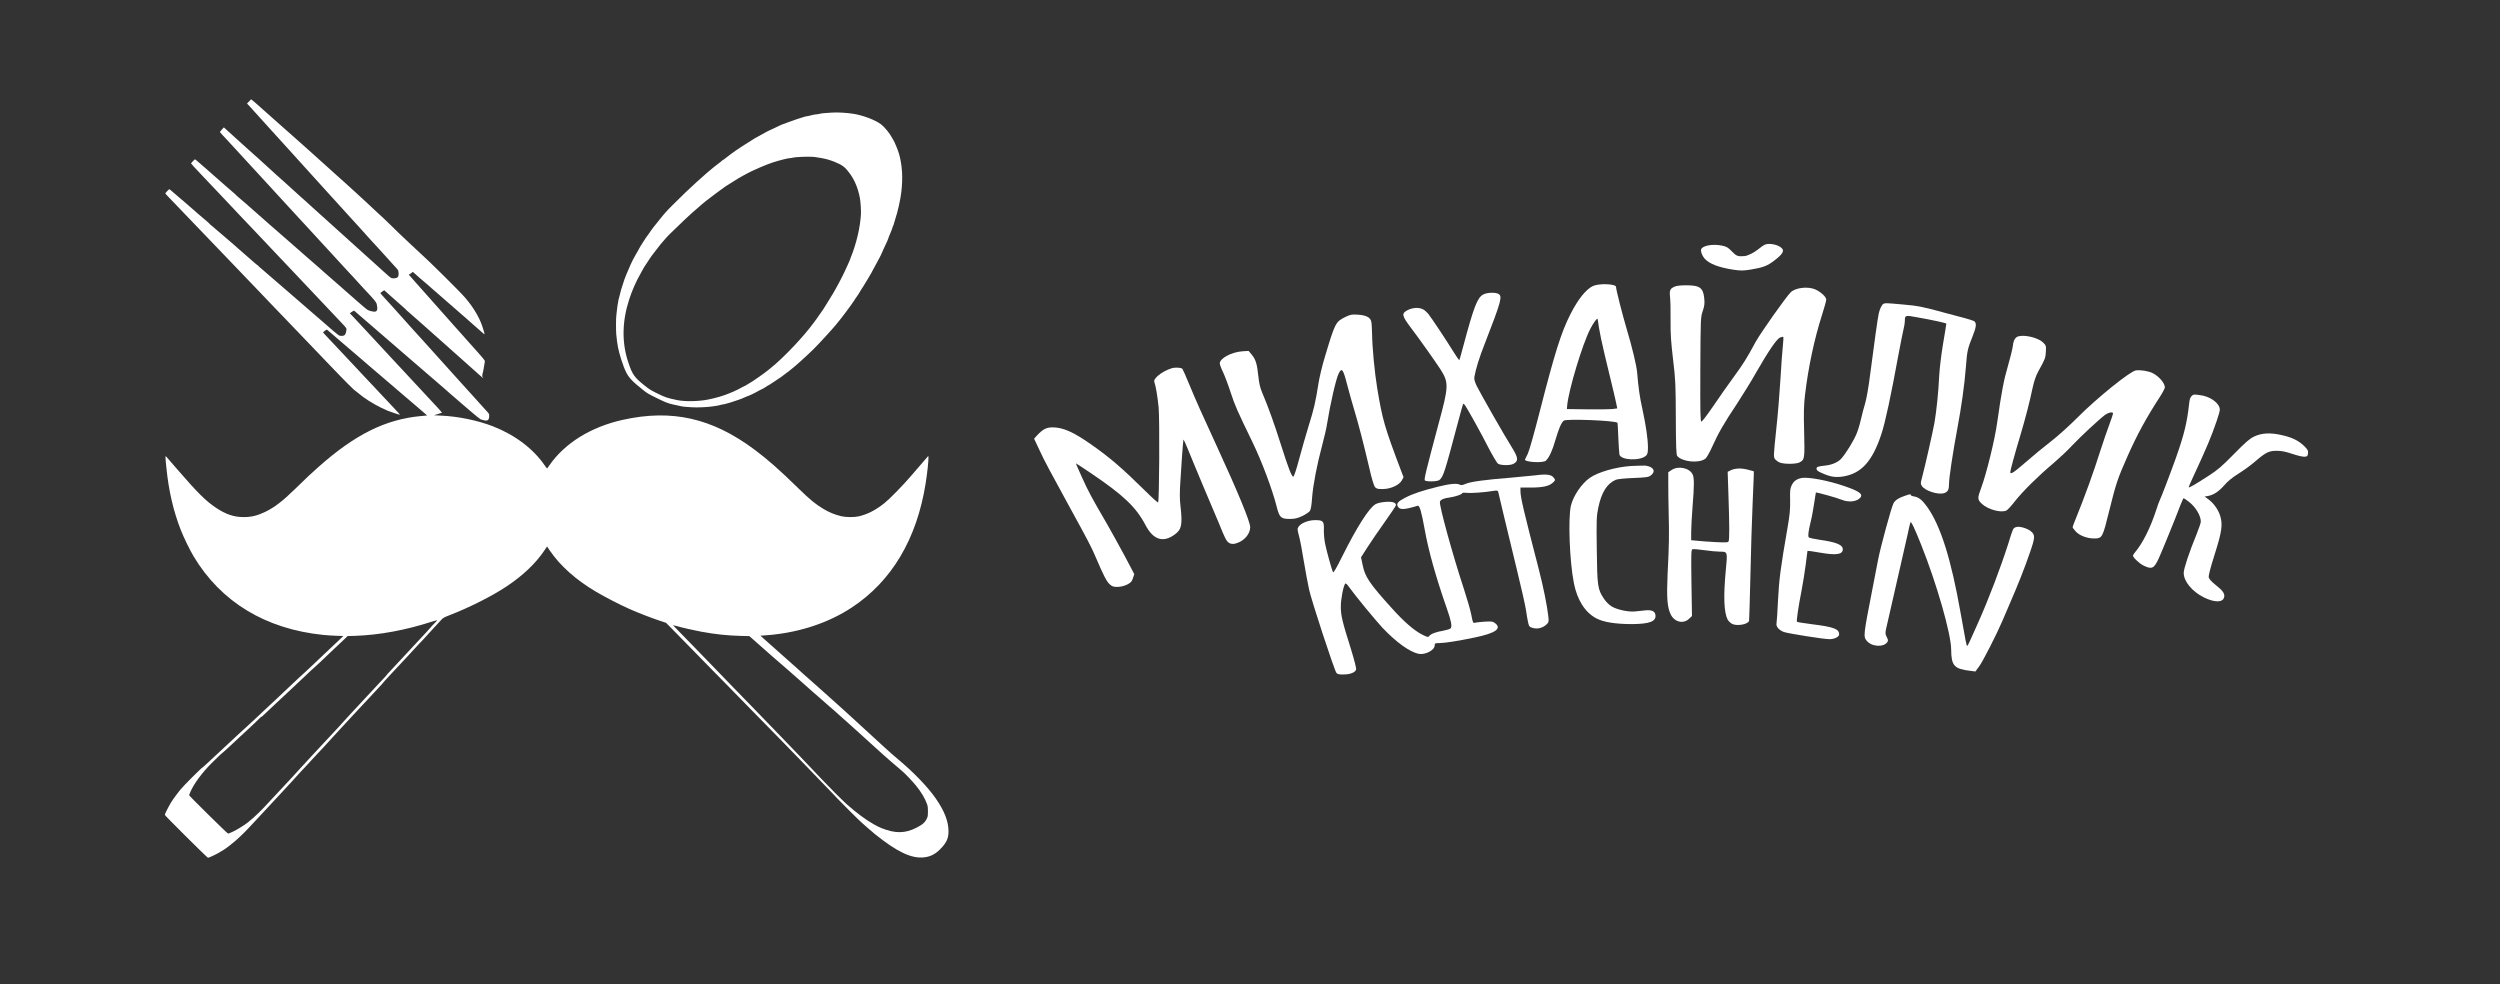 <?xml version="1.0" encoding="utf-8"?>
<!-- Generator: Adobe Illustrator 25.4.1, SVG Export Plug-In . SVG Version: 6.00 Build 0)  -->
<svg version="1.1"
	 id="svg2" sodipodi:docname="Logo.eps" xmlns:inkscape="http://www.inkscape.org/namespaces/inkscape" xmlns:sodipodi="http://sodipodi.sourceforge.net/DTD/sodipodi-0.dtd" xmlns:svg="http://www.w3.org/2000/svg"
	 xmlns="http://www.w3.org/2000/svg" xmlns:xlink="http://www.w3.org/1999/xlink" x="0px" y="0px" viewBox="0 0 1856.7 731"
	 style="enable-background:new 0 0 1856.7 731;" xml:space="preserve">
<rect x="0" y="0" width="1856.7" height="731" fill="#333333" stroke="none"/>
<style type="text/css">
	.st0{fill:#FFFFFF;}
</style>
<sodipodi:namedview  bordercolor="#000000" borderopacity="0.25" id="namedview4" inkscape:deskcolor="#d1d1d1" inkscape:pagecheckerboard="0" inkscape:pageopacity="0.0" inkscape:showpageshadow="2" pagecolor="#ffffff">
	</sodipodi:namedview>
<g id="g8" transform="matrix(1.333,0,0,-1.333,0,845.333)" inkscape:groupmode="layer" inkscape:label="ink_ext_XXXXXX">
	<g id="g10" transform="scale(0.1)">
		<path id="path14" class="st0" d="M3770.7,2853.3c30-8.8,95.5-23.6,136.8-31.3c79.6-14.6,144.7-21.4,218.9-23.3l48.6-1.2l17.1-15
			c9.2-8.3,34.8-30.9,56.5-50c21.9-19.2,46.1-40.6,54-47.7c7.9-6.9,21.3-18.4,29.4-25.3c8.2-6.9,36.9-31.9,63.8-55.4
			c26.9-23.8,61.9-54.6,78-68.8c16-14.2,41.5-36.5,56.3-49.9c15-13.1,36.5-32.1,47.9-41.7c11.5-9.8,22.3-19.2,24-21.1
			c1.6-2.1,9.8-9,17.7-15.7c16-13.1,29.4-25.2,78-68.8c17.5-16.1,35-31.2,38.5-34.2c3.6-2.7,24.8-22.1,47.3-42.7
			c22.3-20.6,58-53,79.2-71.9c21.1-19,44.9-40.4,53-48c13.6-12.5,77.8-68.2,111.1-96.1c15.9-13.4,53.4-52.5,75.3-79
			c28.8-34.4,52.1-73.4,63-105.3c4.2-12.3,5-18.6,5-40.7c-0.2-23.8-0.6-27.1-5.8-38.1c-10.4-22.7-23-34-58.4-52.2
			c-63-32.3-118.6-32.9-195.4-1.9c-13.3,5.4-18.3,7.9-41.7,20.7c-42.7,23.6-98,64.6-152,112.8c-24.8,22.3-98.6,96.1-142,142.2
			c-20,21.2-46.7,49.4-59.4,62.5c-12.7,13.1-39.4,41.3-59.4,62.5c-36.9,38.8-73,76.3-107.4,111.5c-10.2,10.6-39.8,41.3-65.7,68
			c-25.9,26.9-63.8,66.1-84.4,87.3c-41.9,43-91.5,94-104.3,107.1c-4.6,4.8-34.2,35.3-65.7,68c-85.3,88.4-109.6,113.4-129.2,133.4
			c-9.8,10-28.6,29.4-41.7,43c-13.1,13.5-43,44.2-66.5,68.2c-23.3,23.8-41.7,43.1-40.6,43.1
			C3751.8,2858.5,3760.7,2856.3,3770.7,2853.3 M2427.3,2875.8c-5-5.6-11.9-12.5-15-15.6c-3.4-2.9-7.7-7.7-9.6-10.6
			c-1.9-2.9-15.2-17.7-29.6-32.9c-14.4-15.4-31.2-33.6-37.5-40.2c-6.2-6.9-15-16.3-19.6-21.1c-4.6-4.6-17.3-18.3-28.1-30.2
			c-10.9-12.1-23.6-25.7-28.2-30.4c-4.6-4.6-16.7-17.7-27.1-29c-10.2-11.5-32.1-34.8-48.4-52.1c-16.4-17.1-29.8-31.9-29.8-32.7
			c0-0.8-3.6-5-7.7-9.4c-4.4-4.4-17.3-18.1-28.8-30.6c-11.4-12.5-23.8-25.6-27.3-29.2c-3.6-3.6-16.7-17.7-29.2-31.5
			s-26.5-28.8-31.1-33.4c-4.6-4.6-17.7-18.8-29.2-31.3c-11.2-12.7-23.1-25.2-26.1-28.1c-2.9-2.9-16.1-16.9-29-31.3
			c-13.1-14.4-26.9-29.4-30.6-33.4c-3.8-3.9-12.1-13.3-18.6-20.8c-6.7-7.5-19.2-21.1-27.9-30.2c-8.8-9.2-26.3-27.9-38.8-41.7
			c-12.7-13.5-25.4-27.3-28.4-30.2c-2.9-3.2-15.6-16.7-28.1-30.4c-12.3-13.6-30.2-32.8-39.6-42.5c-9.2-9.8-34-36.5-54.8-59.4
			c-41.5-45.9-76.1-83.4-99-107.4c-8.1-8.6-24.8-26.5-36.7-39.4c-12.1-13.2-24.8-26.9-28.4-30.3c-3.6-3.5-11.9-12.5-18.6-20
			c-35.2-39.2-77.6-80.5-106.3-103.2c-5.6-4.6-10.9-8.8-11.4-9.4c-2.9-3.1-25-17.9-44.2-29.6c-22.7-14.2-57.7-30.9-64-30.9
			c-4,0-217,210.2-217,213.9c0,1.1,2.5,8.2,5.8,15.4c20,47.1,65.5,109,120.3,163.7c28.9,29,62.7,60.7,66.1,61.9
			c0.6,0.4,12.3,11.1,26.1,23.8c13.6,12.5,31.2,29,39.2,36.3c8.1,7.5,16.9,15.9,19.8,18.8c2.9,2.9,15.2,14.2,27.1,25
			c11.9,10.8,24.2,22.1,27.1,25c2.9,2.9,17.1,16.1,31.2,29.2c14.2,13.1,28.6,27.1,31.9,30.9c3.3,3.6,7.1,6.7,8.6,6.7
			c1.2,0,7.9,5.6,14.8,12.5c6.9,6.9,21.9,21.1,33.4,31.5c11.5,10.6,28.8,26.7,38.6,36.3c9.8,9.4,24.4,22.9,32.3,30.2
			c8.1,7.3,23.6,21.7,34.4,32.1c21.6,20.7,74.6,70.5,101.1,95.1c9.2,8.6,19,17.9,21.9,20.9c2.9,2.9,8.2,7.3,11.5,10
			c3.6,2.7,21.2,19.2,39.6,36.5c18.4,17.5,40.9,38.8,49.8,47.3c9.2,8.6,19,17.9,21.9,20.9c2.9,2.9,18.8,17.7,35,32.9
			c16.3,15,33.2,31.1,37.5,35.5l7.9,8.1l40.7,1.2c135.7,4.4,282.1,31.5,429.5,79.2c15.4,5,28.6,8.8,29,8.5
			C2436.1,2886.1,2432.3,2881.3,2427.3,2875.8 M1387.3,5776.1l-11.1-11.2l18.6-20c10.2-11.2,22.3-24.6,26.9-29.8
			c8.8-10.4,61.5-68.6,94.6-104.6c11.3-12.1,28.6-31.2,38.8-42.7c10.2-11.5,42.5-47.1,71.9-79.2c29.2-32.1,57-62.5,61.3-67.8
			c4.6-5.2,16.9-18.8,27.3-30.2c37.3-40.9,65-71.1,83.2-91.8c10.2-11.4,27.7-30.6,38.8-42.7c25-27.1,83.2-91.3,104.2-114.9
			c8.6-9.6,21.7-24,29.2-31.9c7.5-8.1,17.3-19,21.9-24c4.6-5.2,18.1-20.2,30.2-33.4c12.1-13.3,25.2-27.9,29-32.5
			c4-4.6,14.2-15.9,23-25.2c8.8-9.2,22.9-24.6,31.7-34.4c8.8-9.6,26.5-29.2,39.6-43.6c13.1-14.4,30.9-34,39.4-43.5
			c8.6-9.4,19.6-21.5,24.4-26.9c7.1-7.9,8.9-11.7,10-20.2c1.7-14.4,0-24-5-29c-5.4-5.2-24.6-7.7-34.4-4.4
			c-4.1,1.5-22.3,16.7-44.4,37.1c-20.4,19-40,36.7-43.4,39.4c-3.5,2.5-23.5,20.7-44.8,40.2c-21.2,19.6-41.9,38.2-45.9,41.5
			c-3.9,3.1-22.7,20.2-41.7,37.5c-19,17.5-42.3,38.6-52.1,47.1c-9.8,8.3-24.4,21.5-32.3,29c-17.7,16.7-45,41.3-64,58
			c-7.5,6.6-23.6,20.8-35.5,31.7c-11.7,10.6-29.4,26.7-39.2,35.4c-9.6,8.8-24.8,22.5-33.6,30.7c-8.8,8.1-22.9,20.8-31.5,27.9
			c-8.4,7.3-30.7,27.5-49.6,45c-19,17.5-38.8,35.2-44,39.8c-9.4,7.7-50.9,45.2-129.7,117.4c-20.6,19-41.3,37.5-46.1,41.2
			c-4.6,4-19,16.5-31.5,28.2c-33.8,31-58.6,53.5-74.4,67.3c-7.5,6.9-21.9,19.8-31.9,29l-18.1,16.4l-11.2-12.3
			c-6.1-6.9-11.1-12.9-11.1-13.6c0-0.6,7.1-8.5,15.6-17.7c8.8-9.2,23.1-24.6,32.1-34.4c61.3-66.7,221.4-240.8,239.7-260.6
			c12.3-13.1,26.7-29.2,32.3-35.4c5.4-6.2,16.7-18.6,25-27.1c8.1-8.6,22.9-24.6,32.5-35.4c9.6-10.9,26.9-29.6,38.3-41.7
			c11.5-12.3,30.2-32.3,41.5-45c11.5-12.5,30.2-32.9,42.1-45.6c17.5-19,71.1-77.1,209.8-228.3c6.9-7.5,22.5-24.4,35-37.5
			c12.3-13.1,26.3-28.5,31.3-34.4c4.8-5.6,16.9-18.8,26.7-29.2c62.1-65.7,69.2-74.2,72.5-88.2c6.4-27.1,2.3-40.5-12.3-40.5
			c-10.4,0-27.9,4.2-37.7,9.4c-4.6,2.1-28.6,21.9-53.4,44c-24.6,21.9-50.5,44.6-57.3,50.2c-6.9,5.8-33.8,29.4-60,52.7
			c-26.2,23.1-54.8,48.4-63.6,55.7c-8.8,7.5-17.1,14.6-18.3,16c-1.2,1.5-7.3,6.9-13.4,12.1c-6.2,5.2-24,20.7-39.4,34.4
			c-15.7,14-34.8,30.7-43,37.3c-7.9,6.9-18.3,15.9-22.9,20.2c-4.6,4.2-15.9,14.2-25,21.9c-9.2,7.9-28.8,25-43.8,38.4
			c-14.8,13.4-33.8,29.6-41.9,36.5c-8.1,6.9-35.4,30.7-60.5,52.8c-25,22.3-58.8,51.7-74.6,65.7c-16.1,14-43,37.9-60.3,53.2
			c-17.1,15-36.5,31.9-43.4,37.3c-6.7,5.2-12.3,10.2-12.3,11.1s-7.3,7.5-16.1,14.8c-9,7.3-29,24.6-44.4,38.4s-34.8,30.6-42.7,37.5
			c-8.2,6.7-18.4,15.9-22.9,20c-4.6,4.1-18.2,16.2-30.2,26.7c-12.1,10.4-33.2,28.8-46.9,40.9c-13.6,12.1-25.7,21.9-26.5,21.9
			c-1.7,0-21.1-20-22.1-22.9c-0.4-1.2,25.7-29.8,51.5-56.3c3.9-3.9,12.3-12.9,18.6-19.8c6.2-6.9,21.9-23.4,34.6-36.5
			c12.7-13.3,29.8-31.2,37.8-39.8c20.4-21.9,75.5-80.3,85.3-90.3c4.6-4.8,23.1-24.4,41.4-44c18.4-19.4,43.8-46.3,56.5-59.4
			c12.7-13.4,30.6-32.1,39.6-41.7c20.8-22.3,72.1-76.7,103.4-109.4c13.1-13.8,31.5-33.2,40.4-42.7c9.2-9.8,26.9-28.5,39.6-41.7
			c12.7-13.3,29.2-30.6,36.7-38.8c20-21.5,80.7-85.9,107.2-113.4c24.4-25.2,28.8-30,86.7-91.7c19.8-21.2,43.8-46.5,53.2-56.3
			c22.5-23.1,31.2-33.6,33.2-38.4c0.6-2.1,0.2-9.6-1.2-16.7c-3.4-17.7-10-24.2-24.6-24.2c-16.2,0-12.1-3.1-98,71.9
			c-31.5,27.5-66.3,57.5-77.1,66.7c-10.9,9.2-42.3,36.3-69.8,60.5c-27.5,24-55.3,47.9-61.5,53.2c-6.2,5-37.3,31.9-68.8,59.4
			c-31.5,27.5-65,56.5-74.4,64.4c-9.6,7.7-17.3,15-17.3,16.1c0,1-1.1,1.9-2.3,1.9s-8.9,6.1-17.1,13.3
			c-27.5,24.6-71.1,62.5-91.1,79.5c-10.8,9.2-23.6,20.4-28.1,24.8c-4.6,4.4-14.6,13.1-22.5,19.4c-7.7,6.2-29.8,25-49,41.9
			c-19.2,16.9-40.6,35.2-47.7,40.9c-7.3,5.6-13.1,10.8-13.1,11.7c0,0.8-7.3,7.5-16.1,14.8c-15.2,12.3-68,57.9-111.9,96.7
			c-10.4,9.2-27.3,23.8-37.7,32.1c-10.2,8.6-26.9,22.9-37.1,31.9c-10,8.9-19.2,16.2-20.2,16.2c-1.9,0-21.2-19.6-22.5-22.7
			c-0.2-0.6,5.4-7.5,12.5-15c7.3-7.3,24.4-25.2,37.9-39.4c13.8-14.4,44.2-46.1,67.8-70.7c23.6-24.6,55.2-57.5,70-73
			c15-15.6,39.8-41.5,55.2-57.5c15.4-16.1,48.8-50.9,74-77.1c25.2-26.5,58.4-61.1,74-77.1c15.4-16.1,47.9-49.9,71.9-75.1
			c47.1-49.4,83-86.5,96.1-100.3c4.4-4.6,15.6-16.3,24.8-26.1c9.2-9.6,29.8-31,45.9-47.7c16.1-16.7,49.4-51.3,74-77.1
			s57.5-60,73-76.1c15.4-16,45-46.9,65.7-68.6c20.6-21.4,53-55.2,71.9-75c19-19.6,44.8-46.5,57.3-59.6c21.9-23.1,71.7-73,78.2-78.2
			c25-20.4,41.1-33.1,53.1-41.9c38.4-27.9,89.9-56.7,134.7-75.5c20.2-8.4,68.4-24.2,69.6-22.9c0.4,0.4-5,6.9-12.1,14.4
			c-7.1,7.5-24.6,26.2-39,41.7c-14.4,15.2-34.2,36.3-44,46.7c-9.8,10.2-23.8,25.2-31.3,33.4c-7.3,7.9-21.4,22.9-31.2,33.3
			c-9.8,10.2-25.2,26.7-34.4,36.5c-8.9,9.6-18.3,19.6-20.6,21.9c-2.3,2.5-15.9,17.1-30.2,32.5c-14.4,15.4-35,37.3-45.9,48.8
			c-10.8,11.4-32.9,35-49,52.1c-16.3,17.3-35.9,38.4-44,46.9c-8.1,8.6-17.5,18.6-20.9,22.1c-17.7,18.4-25.9,27.7-25.6,29.2
			c0,1.1,4.6,4.8,10.4,8.6l10.2,6.7l22.5-19c12.3-10.4,31.3-26.7,42.1-36.2c25.2-22.1,85.7-73.6,124.9-106.9
			c16.7-14.2,37.1-31.5,45-38.8c8.1-7.1,27.7-24.2,44-37.7c16.1-13.8,46.1-39.2,66.7-56.9c20.4-17.7,49-42.1,63.2-54.2
			c14.2-12.1,30.6-26.2,36.7-31.4c5.9-5.2,27.9-24,49-41.7c21.1-17.7,42.8-36.5,48.2-41.5c5.4-4.8,11.7-10.2,13.8-11.9
			c2.1-1.4,2.7-2.9,1.4-2.9s-16.7-1.4-34.6-3.1c-197.6-18.9-365.9-102.8-570.6-284.6c-41.7-36.9-60.3-54.4-129.5-121.9
			c-68.6-67.1-114.8-102.6-165.7-127.1c-43.8-21.1-77.3-29.2-119.8-29.2c-55,0-99.5,15-155.3,52.3c-56.3,37.3-103,84-220,219.3
			c-28.1,32.5-52.5,60.9-54.6,63.2c-7.9,9.4-8.1,8.5-1.4-57.5c12.5-128.6,39-243.3,80.5-349.2c15.6-40,50.2-111.5,70.9-145.9
			c152.2-255,401.5-406.1,724-438.8c17.7-1.9,50-3.8,71.5-4.6l39.2-1.2l-18.3-17.7c-10-9.8-32.9-31.2-50.7-47.9
			c-17.7-16.5-35.9-33.6-40-37.8c-13.8-13.5-35.6-34.4-66.1-62.7c-16.7-15.4-35-32.5-40.6-37.9c-5.9-5.4-17.7-16.3-26.3-23.8
			c-8.6-7.7-25.4-23.6-37.5-35.2c-12.1-11.7-36.5-34.6-54.2-51.1c-17.7-16.5-34.8-32.5-37.7-35.7c-4.8-4.8-23.6-22.1-73.6-68.6
			c-5.6-5.2-13.8-12.7-17.7-16.7c-6.4-6.2-43.8-41.1-73.2-68.2c-5.2-4.8-21.1-19.4-35.4-32.1c-14.4-12.9-28.8-26.4-32.3-30
			c-5.9-5.9-53.2-50-100.7-93.6c-11.1-10.2-32.7-30.2-48.2-44.9c-15.2-14.4-29-26.7-30.2-27.1c-6.9-2.3-112.6-108.4-127.6-128
			c-6.7-8.9-16.7-22.1-22.3-29.2c-9.8-12.7-22.9-31.9-27.7-40c-1.2-2.3-6.9-12.1-12.5-21.9c-10-17.1-21.7-42.5-21.7-46.9
			c0-3.8,236.4-238.7,240.2-238.7c6.7,0,53.4,22.5,72.2,34.8c6.4,4.4,14.4,9.2,17.3,10.6c8.1,4.4,44.8,32.3,61.3,46.9
			c39,34.6,59,54.6,112.8,113c14.8,16,29.2,31.4,32.1,34.4c2.9,2.9,16.1,16.9,29,31.2c29.8,32.8,46.5,50.5,70.2,75.5
			c5.9,6.1,22.3,23.8,36.3,39.2c14.2,15.4,29,31.5,32.7,35.4c3.8,3.9,17.7,19.6,31.2,34.4c13.4,15,27.7,30.4,31.7,34.6
			c8.5,8.3,16.6,17.1,49.2,52.9c12.5,13.8,27.5,29.9,33.3,35.9c24,25,34.4,36.1,94.2,102c34.6,38.2,67.5,73.8,73,79.2
			c5.4,5.6,25,26.7,43.4,46.7c18.4,20,37.5,40.7,42.7,45.9c5.2,5.2,19.8,20.6,32.3,34.4c12.5,13.8,36.3,39.4,53,57.1
			c16.7,17.5,30.4,32.7,30.4,33.6c0,1.1,13.8,16.2,30.4,33.8c16.7,17.5,40.5,43.2,53,56.9c20.9,22.7,27.7,30.2,52.7,56.3
			c4.4,4.6,18.8,20,31.7,34.4c22.1,24.4,36.5,39.6,54.4,58c4.1,4.2,17.9,19.4,30.8,33.8c26.3,29.4,54.4,60,70.1,76.3
			c9.8,10,12.9,11.9,49,25.9c111.1,43.4,233.5,105.5,313.8,158.9c91.1,60.7,162.4,128.8,210.2,200.1l14.8,22.1l15-22.1
			c58.2-85.7,146.9-164.7,258.3-230.2c53.8-31.7,129.7-70.7,186.6-96.1c45.9-20.4,115.1-47.3,161.6-63l41.7-13.9l26.1-26.5
			c14.4-14.6,65-66.3,112.5-114.8c47.5-48.6,103-105.1,123-125.8c20-20.4,53.8-54.6,74.9-76.1c65.7-66.9,109.3-111.3,186.8-190.9
			c41.3-42.1,91.5-93.4,111.6-113.8c40.2-40.9,76.7-78.4,142.8-147c24.2-25,58.8-61.1,77.1-80c71.1-73.6,84-86.7,100.1-104.3
			c25.4-27.1,119-120.1,135.7-134.5c7.9-7.1,23.8-20.9,34.8-30.9c11.2-10,29-25,39.6-33.6c123.6-99,202.2-136.1,272.5-128.4
			c39,4.2,68.2,20.7,100,56.3c26.9,30,35.9,52.1,36.1,88.4c0,55.5-22.3,113.2-71.1,183.5c-44.6,64.2-121.6,144.3-211,219.1
			c-23.6,19.6-50.9,43.8-67.8,59.4c-5.6,5.4-23.5,21.7-39.6,36.2c-55.9,50.9-112.1,102.4-145.5,133.6
			c-18.6,17.3-38.8,35.7-44.6,40.7c-6.1,5-24.6,21.9-41.5,37.3c-16.7,15.4-36.7,33.4-44.4,39.8c-7.5,6.4-31.1,27.5-52.3,46.7
			c-21.3,19.2-44.2,39.8-51.1,45.5c-13.5,11.4-60.7,53.4-82.3,73.6c-7.5,6.9-16.9,15.2-20.9,18.3c-4,3.4-24.6,21.5-45.7,40.7
			c-21,19-45,40.2-52.9,47.1c-8.1,6.9-28.8,25.2-45.9,40.7l-31.3,28.1l11.2,0.7c6.2,0.2,26.3,1.8,44.6,3.5
			c169.3,16.2,325.4,68.8,452.6,152.4c222.9,146.4,363.2,382.4,412.3,693c8.4,53,16.5,126.4,15.4,141.8l-0.6,10.4l-28.3-32.7
			c-15.7-18.2-47.1-54.4-69.8-80.9c-45-52.5-118.8-127.8-146.8-149.9c-49.4-39.2-93.6-61.9-142.8-73.4c-24.6-5.8-72.6-5.4-98,0.8
			c-37.8,9.4-66.5,21.2-99.1,40.7c-44.2,26.5-74.6,51.5-137.6,113c-109.9,107.3-172.2,162.2-247.5,218.2
			c-235.2,175.1-459.1,225.6-732.1,165.1c-177.7-39.4-323.4-129.7-409.1-253.1c-5.8-8.6-11.4-16.4-12.3-17.5
			c-1-0.9-6.4,5.2-12.1,13.8c-63,93.4-165.3,171.4-288.1,219.7c-87.5,34.2-197.9,56.9-296.6,60.7c-19.2,0.6-34.6,1.7-34.2,1.9
			c0.4,0.4,10.4,3.6,22.1,6.9c11.9,3.6,21.9,6.7,22.5,7.1c0.8,0.8-45.9,53.2-53.6,59.8c-1.9,1.6-14.6,15.4-28.1,30.2
			c-13.8,15-31.1,33.8-38.6,41.7c-7.7,8.1-26.5,28.1-41.7,44.8c-33.6,36.3-100.5,108.4-125.1,134.5c-9.8,10.4-22.7,24.4-29,31.2
			c-6.2,6.9-18.4,20-27.1,29.4c-18.1,19.2-25.2,26.7-60.7,65.4c-39.4,43-74.2,80.5-92.8,99.7l-16.7,17.3l5.2,4
			c2.9,2.3,8.1,5.6,11.6,7.5l6.7,3.5l65-56.1c35.9-30.9,70.5-60.7,77.1-66.5c71.5-62,160.5-138.9,176.2-152.2
			c10.6-9.2,35.9-30.9,55.7-48c58.6-51.1,109.6-95.1,126.5-109c8.8-7.1,17.3-14.6,19-16.7c1.9-1.9,8.8-8.1,15.6-14
			c6.9-5.6,19.6-16.7,28.2-24.2c8.5-7.7,20-17.7,25.4-22.1c5.4-4.3,32.3-27.3,59.6-51.1c27.3-23.6,53.2-44.4,57.5-46.3
			c4.2-1.6,13.1-4.1,19.8-5.4c20.6-3.8,27.3,2.7,27.3,25.8c-0.2,9.8-0.8,11.5-10.8,22.1c-11.2,12.1-81.3,89.6-119.2,131.9
			c-12.5,14-30.9,34.4-40.9,45.2c-10,10.9-39.6,43.8-65.7,73c-26.3,29.2-48.2,53.6-48.8,54.2c-0.8,0.6-17.3,19-36.7,40.7
			c-19.4,21.9-40.9,45.6-47.8,53.1c-7.1,7.5-20.2,22.1-29.4,32.3c-9.2,10.2-26.5,29.6-38.6,42.7c-12.1,13.4-41.1,45.7-64.6,72.1
			c-23.6,26.2-47.9,53.4-54.2,60.2c-31.5,34-50,55-50,55.9c0,0.6,5,4.6,10.8,8.5l11.1,7.3l5.2-4.8c23.5-21.2,89.4-79.8,101.1-89.6
			c8.1-6.7,15.4-13.6,16.2-15c0.9-1.7,5.9-6.1,11.2-10.2c5.2-3.9,44.2-38.4,86.8-76.5c42.5-38.2,83.8-74.9,91.7-81.5
			c7.9-6.7,17.1-14.6,20-17.7c3.1-3.1,15.9-14.6,28.4-25.4c12.5-10.8,41.5-36.7,64.4-57.3c23.1-20.4,51.7-46.1,63.8-56.9
			c12.1-10.9,28.8-25.7,37.1-33.2c8.4-7.5,17.7-15.6,20.9-18.1l5.6-4.4l-3.6,5.6c-3.1,4.6-3.3,7.3-1.9,15.6
			c1.1,5.4,2.5,11.4,3.1,13.1c1.2,3.6,2.1,7.7,6.5,34.4c1.6,10.4,3.6,21.2,4.1,24.4c1.1,6.7-2.5,11.1-87.5,105.7
			c-16.1,17.9-36.3,40.7-44.8,50.5c-8.6,9.8-26.9,30.2-40.7,45.4c-13.8,15.2-32.5,36.5-41.7,47.1c-18.6,21.3-72.5,82-108.4,122
			c-12.9,14.4-40.9,45.7-62.1,69.8l-38.4,43.6l9.6,6c5.2,3.4,10.2,7.3,11.3,8.5c1,1.7,1.8,1.7,3.1,0c0.9-1.2,8.2-7.7,16.1-14.4
			c8.1-6.9,15.6-13.4,16.6-14.8c1.3-1.5,8.2-7.5,15.7-13.5c7.5-6.1,18.3-15.2,24-20.4c5.8-5.2,23.1-20.4,38.4-33.6
			c30-25.7,143-124.3,158.8-138.4c5.2-4.8,18.6-16.5,30-26.2c11.2-9.8,26.7-23.4,34.2-30.4c7.5-6.9,16.7-14.9,20.2-17.7
			c3.8-2.7,14.8-12.5,24.6-21.5c10-9,18.4-16.1,19-15.6c1.2,1.4-4.6,23.1-12.7,46.3c-17.7,51.5-50.7,106.1-95.3,157.8
			c-30,35-202.6,206-250.4,248.1c-4.6,4-25.9,23.8-47.1,43.8c-21.3,20-53.2,50.3-70.9,67c-17.7,16.9-41.7,40.2-53.2,51.9
			c-11.4,11.7-27.3,26.9-35.4,34c-7.9,6.9-26.1,23.4-39.8,36.7c-14,13.3-38.4,36.1-54.2,50.7c-16.1,14.6-44.8,41-64.4,59.2
			c-19.4,17.9-42.5,39-51.3,46.5s-31.9,28.4-51.5,46.1c-59.4,54.2-130.3,118-138,124.3c-4,3.3-26.5,23.3-50,44.6
			c-23.6,21.2-48.8,43.8-56.3,50s-32.7,28.8-56.5,50c-23.6,21.3-48.4,43.4-55.3,49c-6.6,5.8-31.5,27.7-55,49
			c-40,35.9-61.1,54.2-62.9,54.2C1399,5787.6,1393.5,5782.4,1387.3,5776.1"/>
		<path id="path16" class="st0" d="M4541.3,5466.6c7.5-1.2,19.8-3.1,27.3-4.4c30.2-4.8,53.2-11.1,83.2-23.2
			c41.5-16.7,57.3-29,83-64.2c27.1-37.5,45.5-81.5,55.7-134.5c4.2-20.9,7.3-69.6,6.3-91.7c-4-73.2-25.9-166.2-56.3-240.4
			c-4-9.4-7.1-17.9-7.1-19.2c0-1-6-14.6-13.5-30.2c-7.5-15.6-13.6-29-13.6-29.4c0-1.4-21.7-44.8-27.5-55
			c-2.9-5.2-9.8-17.7-15.2-28.2c-10.8-20.8-28.6-51-45.9-78.2c-6.2-9.8-12.9-20.4-14.8-24c-4.2-7.9-30.4-47.5-32.3-49
			c-0.6-0.6-4.8-6.2-9-12.5c-4.1-6.2-9.6-14.2-12.1-17.7c-2.7-3.3-11.7-15.6-20.2-27.1c-26.7-35.7-54-68-99.2-116.8
			c-44.4-48-104.6-105.7-136.6-130.3c-5.2-3.9-11.7-9.4-14.6-11.9c-15-12.9-95.5-69.4-99.1-69.4c-0.4,0-7.5-4.2-15.4-9.4
			c-7.9-5.2-15.4-9.4-16.7-9.4c-1.1,0-6.7-2.7-12.1-5.9c-12.9-7.7-41.3-21.9-50.7-25.4c-3.9-1.4-12.3-5-18.6-7.7
			c-29.4-13.1-75.7-26.9-122.1-36.2c-51.3-10.4-130.1-11.7-171-2.9c-59.6,12.7-64.6,14.4-114.8,39c-28.6,14-40.5,21.3-59.4,36.1
			c-64.6,50.7-75.1,65-98.6,135.5c-36.7,109.2-34.8,227.9,5.4,351.3c15.2,46.5,37.1,97.1,59,135.5c5.7,9.8,11.9,21.5,14.2,26.1
			c2.3,4.6,7.1,13.2,10.8,18.8c13.8,21.4,35.4,54.4,37.9,57.3c1.5,1.7,6.2,7.9,10.4,13.8c7.9,10.4,22.1,29,42.5,55
			c11.4,14.6,47.7,54.6,55.9,61.5c2.5,2.3,15.2,14.6,28.2,27.1c28.8,28.4,64.8,62.5,83.8,79.6c59.2,52.5,72.3,63.8,110.3,92.4
			c12.5,9.6,26.3,19.8,30.2,22.9c4,2.9,13.4,10,20.9,15.4s18.8,13.5,25,18.1c6.2,4.8,13.8,9.6,16.7,11.1
			c2.9,1.2,17.7,10.6,33.2,20.9c15.4,10,30,19.2,32.3,20.2c2.5,1.2,9.2,4.8,14.8,8.2c5.8,3.5,12.3,7.1,14.6,8.1
			c2.3,1,8.9,4.6,14.6,7.9c26.5,15.4,110.1,51.5,145.9,62.8c35.2,11.2,83.4,23.4,93,23.4c4,0,10.4,1,14.6,2.1
			C4434.3,5468,4515.4,5470.5,4541.3,5466.6 M4633.2,5714.2c-41-2.5-54.4-3.8-67.3-6.9c-7.1-1.7-16.2-3.1-20.2-3.1
			c-4,0-16-2.3-26.7-5.2c-10.7-2.9-21.7-5.2-24.4-5.2c-2.7,0-13.1-2.7-23.3-6.1c-10-3.3-30-9.8-44.4-14.4
			c-14.4-4.8-34-11.9-43.8-15.9c-9.8-4.1-19-7.5-20.2-7.5c-1.4,0-11.9-4.4-22.9-9.8c-11.2-5.4-29.4-14-40.2-19
			c-24.8-11.5-24-11-36.5-18.2c-5.6-3.3-15-8.3-20.8-11.5c-5.7-3.1-15-8.1-20.9-11.5c-5.6-3.1-13.1-7.3-16.7-9.2
			c-3.3-1.9-11.9-7.3-18.8-11.9c-6.9-4.8-15-9.8-18.2-11.4c-3.1-1.7-12.1-7.3-19.8-12.5c-7.7-5.2-17.1-11.5-20.8-13.5
			c-10.4-6.3-47.8-32.1-52.2-36.1c-2.1-2.1-6.6-5.4-10-7.5c-3.6-2.3-12.9-9.4-21.2-16.1c-8.1-6.6-15.9-12.1-16.9-12.1
			c-1,0-3.5-1.9-5.8-4.4c-2.1-2.5-11.1-9.4-19.6-15.7c-8.5-6-18.9-13.9-22.9-17.7c-3.9-3.6-10.6-9-14.6-12.1
			c-4-2.9-11.2-9.2-16.3-13.6c-4.8-4.6-10.8-9.8-13.3-11.4c-4.2-3.1-10.4-8.8-51.5-45.7c-39.8-35.9-86.5-80.7-136.6-130.9
			c-35-35.2-44-45.2-78.4-88.4c-11.4-14.4-24.8-31.1-29.6-37.1c-5-6-10.6-13.8-12.5-17.3c-1.9-3.5-5.4-8.5-7.5-11
			c-4.8-5.2-35.9-50.5-35.9-52.3c0-0.6-3.3-5.8-7.3-11.7c-4.2-5.6-10.5-16.2-14-23.4c-3.6-7.1-8.1-15.2-10-18.1
			c-1.9-2.9-6.5-10.4-9.8-16.7c-3.4-6.2-10-18.5-14.8-27.1c-4.6-8.5-10.2-20.2-12.5-26c-2.3-5.6-6.5-15.6-9.4-21.9
			c-11.2-24.8-24.6-56.9-26.4-64.2c-1.1-4.2-6.2-20.2-11.5-35.7c-5.2-15.2-9.4-29.4-9.4-31.2s-2.5-11.9-5.4-22.1
			c-5.8-20.2-6.7-23.8-7.9-33.4c-0.6-3.5-2.3-14.4-4.1-24c-1.7-9.8-3.6-25.8-4.4-35.6c-0.6-9.8-1.7-20-2.3-22.9
			c-1.5-7.5-1.7-81.9,0-97.8c6.2-63.6,10.6-85.5,27.9-141.8c2.9-9.8,6.7-20,8.1-22.9c1.4-2.9,2.7-6.5,2.7-7.9
			c0-1.5,4.6-13.6,10.4-26.9c17.1-39.6,36.7-61.7,100.3-111.7c23.1-18.4,30.8-23.2,73.8-44c53.4-26.3,62.9-30,95.9-37.5
			c43.6-10,52.1-11.7,70.9-12.9c10.4-0.6,24.4-1.6,31.3-2.1c27.1-2.1,87.5,0.4,111.3,4.4c4.4,0.6,11.1,1.7,15,2.1
			c12.9,1.5,30,4.8,35.9,7.1c3.3,1.2,8.1,2.3,10.8,2.3c2.5,0,9.8,1.5,15.9,3.4c6.2,1.7,16.5,4.6,22.7,6.3c6.2,1.9,16.2,5,21.9,7.1
			c5.9,2.1,18.4,6.3,27.9,9.4c9.6,2.9,22.9,8.4,29.6,11.7c6.7,3.4,14,6.5,15.9,6.9c8.1,1.4,51,22.1,66.3,31.7
			c5.8,3.5,13.8,7.5,17.9,9c4.2,1.2,13.3,6.7,20.6,11.7c7.3,5.2,14.2,9.4,15.2,9.4c1.1,0,9.2,5,17.9,11.1
			c8.8,5.8,17.5,11.9,19.4,12.9c17.7,10.8,49.4,33.2,56.9,40c2.3,2.1,7.9,6.2,12.5,9.4c4.6,2.9,11.3,8.3,15,11.7
			c3.5,3.3,9.8,8.3,13.6,11c12.9,9,85.7,75.3,117.6,107c32.3,32.5,93.6,99.3,120.9,131.6c32.7,39,83.2,106.1,104.9,139.3
			c1.6,2.5,5.4,8.4,8.3,12.9c2.9,4.6,7.9,11.7,10.9,15.6c3.1,4,8.5,12.9,12.3,19.8c3.8,6.9,7.5,12.9,8.2,13.6
			c3.3,2.7,62.7,101.8,62.7,104.9c0,1,1.7,4.4,3.9,7.3c2.1,3.1,11.5,20.6,21.1,39c9.4,18.4,17.9,34.4,18.8,35.5c0.8,1.2,2.9,6,5,11
			c1.9,5,7.5,17.5,12.5,28.1c16.9,35,26.2,56.3,26.2,59c0,1.7,2.7,8.8,6,15.9c6.9,15,19.2,47.3,19.4,51.3c0.2,1.2,0.8,2.5,1.4,2.5
			c0.8,0,1.7,2.1,1.9,4.8c0.2,2.5,4.2,15.8,8.8,29.6c14,41.2,29.4,110,34.2,152.8c9.2,79.2,5.2,145.1-12.3,210
			c-5.9,21.2-25.2,68.4-33,80c-2.9,4.2-7.1,11.7-9.6,16.5c-10.2,19.8-40.7,56.7-57.3,69.2c-31.7,24-96.3,49-151.3,58.6
			C4718.7,5713.4,4668.9,5716.5,4633.2,5714.2"/>
	</g>
</g>
<g>
	<path id="path36" class="st0" d="M1310.3,181.9c-0.8,0.4-2.7,1.8-4.2,3c-3.6,2.9-7.9,5-10.5,5.3c-5,0.4-6,0-9.4-3.5
		c-2.8-2.9-3.9-3.6-7.4-4.3c-6.8-1.4-14.5,0-15.4,2.8c-0.5,1.6,0.8,4.8,2.6,6.9c3.6,3.9,10.4,6.5,21.3,8.2c5.6,0.8,7.3,0.8,12.9-0.1
		c9.2-1.5,12.4-2.7,17.8-6.9c5.6-4.3,7.1-6.7,5.7-8.5C1321.4,181.7,1313.6,180.1,1310.3,181.9"/>
	<path id="path38" class="st0" d="M1187.5,243.3c0.5,3.3,2.4,12.4,4.3,20.3c1.9,7.9,4.5,18.9,5.9,24.5c1.3,5.6,2.7,11.3,2.9,12.7
		l0.5,2.5l-3.7,0.5c-2,0.2-10.5,0.3-18.7,0.2l-15-0.2l0.2-2.5c1-11.5,11.3-45.6,17.1-56.9c2.3-4.5,5-8.2,5.5-7.6
		C1186.5,237,1187.1,240,1187.5,243.3 M1183.1,212.4c-5.2,2.4-11.2,9.9-16.8,21c-6.9,13.6-11.6,28.6-22.7,72
		c-4.1,16-7.8,29.2-8.9,31.5c-1.1,2.1-2,4-2.1,4.3c-0.9,2,13.6,2.9,15.5,0.9c2.5-2.4,4.9-7.6,7.1-15.4c2.6-8.7,4.3-12.7,6.2-14.3
		c1.9-1.5,38.3-0.1,39.9,1.6c0.1,0.1,0.4,5.1,0.6,11.1c0.3,5.9,0.6,11.5,0.8,12.4c0.9,4.4,15.7,5,19.9,0.8c1-1,1.3-2.3,1.3-6.1
		c0-6.2-1.6-16.8-4.1-28.3c-2-8.9-3-16-3.9-27c-0.5-5.6-3.6-18.6-8-33.3c-2.9-9.8-7.7-28.5-7.7-30.5
		C1200.2,210.8,1187.8,210.3,1183.1,212.4"/>
	<path id="path40" class="st0" d="M1243.9,212.8c-3.6,1.5-4.1,2.7-3.6,7.6c0.3,2.4,0.5,10.3,0.4,17.6c-0.1,10.5,0.4,16.6,1.9,29.4
		c1.8,14.8,1.9,18.2,2,43.1c0.1,21.7,0.3,27.3,1.1,28.2c3.6,4.3,16,5.6,20.8,2c1-0.8,3.1-4.4,5.1-8.9c4.4-9.9,9.1-18,18.2-31.6
		c4-6.2,10.7-16.8,14.6-23.8c9.2-16,15.3-25,17.8-25.8c1-0.4,2-0.6,2.2-0.4c0.2,0.2,0.1,3.1-0.3,6.6c-0.4,3.5-1.2,14.6-1.8,24.8
		c-0.6,10.2-2,27.3-3.2,38.1c-2,19.2-2,19.6-0.8,21.3c0.8,1,2.4,2.1,3.7,2.6c3.5,1.2,11.5,1.1,14.3-0.1c4-2,4.1-2.6,3.6-22.7
		c-0.4-14-0.2-20.1,0.6-27.1c2.5-21.1,6.9-41.7,12.7-59.9c1.7-5.2,3.1-10.4,3.1-11.3c0-2-3.9-5.6-8-7.5c-5.5-2.5-15-1.4-18.5,2.2
		c-3.8,3.9-22.2,30-25.9,36.7c-6.8,12.5-9,16.1-16.4,26.2c-4,5.5-10.8,15.1-15.1,21.5c-4.3,6.3-8.2,11.5-8.8,11.5
		c-0.8,0-0.9-6.1-0.8-38.7c0.2-38.1,0.2-38.7,1.8-43.4c1.3-3.9,1.5-5.7,1.1-9.4c-0.5-5.3-1.9-7.8-5.4-8.9
		C1257.1,211.6,1246.6,211.6,1243.9,212.8"/>
	<path id="path42" class="st0" d="M1101.6,218.7c-4.4,2.3-7,9.1-14.8,38.2c-1.5,5.7-2.9,10.6-3,10.7c-0.1,0.1-2-2.6-4.2-6.1
		c-5.4-8.8-16.2-25-18.7-28.2c-1.2-1.5-3-3.1-4.1-3.6c-2.9-1.5-7.5-1.3-11.1,0.5c-5,2.5-4.8,4,2.2,13.3c7.3,9.6,18.3,25.3,21.9,30.8
		c6.3,10,6.2,12.5-1.5,40.8c-9.2,34.5-10.8,40.9-10.1,41.7c1.1,1.1,9.4,0.9,10.8-0.3c2.9-2.3,4.1-6.2,13.4-41.3
		c2.2-8.3,4.1-15.2,4.3-15.3c0.1-0.2,0.7,0.3,1.3,1c1.7,2.4,11.9,20.6,17.5,31.7c3.2,6.1,6.2,11.2,7.1,11.8c2,1.3,9,1.4,11.4,0.1
		c3.9-2.1,3.6-4.6-1.2-12.3c-5.5-8.7-23.6-40.5-26.2-45.8c-1.4-3.1-1.9-5-1.6-6.5c1-5.8,3.6-14.3,7.8-24.9
		c12.4-31.9,13.2-35.1,9.9-36.8C1110.3,217,1104.5,217.2,1101.6,218.7"/>
	<path id="path44" class="st0" d="M1398.9,225.6c-1.2,0.5-2.8,3.6-3.6,7.3c-0.8,3.4-3.2,21.1-6.4,45.4c-1.2,9.6-2.7,17.9-3.7,21.3
		c-1,3.1-2.2,8-2.9,11c-0.6,2.9-2,7.8-3.2,10.9c-2.1,5.4-8.2,15.4-11.7,19.2c-2.4,2.6-6.8,4.5-11.3,5c-6.3,0.7-7,1-7,2.5
		c0,1,1,1.9,3.9,3.1c6.4,2.9,10.1,3.4,15.7,2.6c13.6-2.2,21.8-11.1,28.5-31.3c2.9-8.6,7.3-29.3,12.6-58.4c1.6-8.7,3.4-17.5,3.9-19.6
		c0.6-2.2,1-5,1-6.3c0-4.2,0.3-4.3,8.8-2.7c12.4,2.2,22,4.3,22,4.8c0,0.2-1,6.9-2.4,14.8c-1.4,8.3-2.6,18.5-2.9,24.1
		c-0.5,11.3-2,26-3.5,34.6c-1.1,6.3-7.1,32.8-9.2,40.6c-1.2,4.4-1.2,4.8-0.1,6.5c2.4,3.6,12.2,6.7,16.6,5.2c2.7-1,3.5-2.5,3.5-6.9
		c0-4.5,2.8-22.9,6.2-41.2c2.9-15.4,5.3-32,6.4-46.3c0.8-11,1.3-13.1,4.9-22c2.8-7.1,3.1-9.7,1.2-11.3c-0.5-0.3-3.5-1.3-6.8-2.2
		c-3.3-0.8-9.9-2.6-14.7-3.9c-15.9-4.4-19.9-5.3-31.8-6.3C1400.3,225,1400.3,225,1398.9,225.6"/>
	<path id="path46" class="st0" d="M999.2,235.4c-7.3,3.6-7.6,4.1-15.4,30.2c-1.8,5.9-3.9,14.6-4.6,19.2c-2.2,14-3.4,19.1-7.3,31.5
		c-2,6.5-5.2,17.7-7.1,24.8c-2,7.6-3.8,12.9-4.3,12.9c-1.2,0-3.6-6.1-9.3-24.1c-4.9-15.5-9.5-28.2-13.8-38.3
		c-1.6-3.8-2.3-6.9-2.9-12.6c-0.9-8.9-2-12.2-5-15.8l-2.2-2.6l-4.6,0.3c-8.3,0.6-16.8,5.3-16.8,9c0,0.8,1,3.6,2.4,6.4
		c1.3,2.8,3.9,9.6,5.7,15.2c3.1,9.6,4.8,13.4,16.3,37.1c6.9,14.3,14.6,34.8,17.9,47.8c2,7.9,3.1,9,9.7,9c3.6,0,5.5-0.4,9.2-2.1
		c2.5-1.2,5-2.9,5.7-3.8c0.8-1.2,1.3-4.5,1.7-10.3c0.8-9.6,3.6-24.2,7.6-39.1c1.5-5.6,3.1-12.5,3.5-15.4c2.2-13.9,6.6-33.4,8.6-37.3
		c2.3-4.6,3.3-3.4,6.2,7.9c1.5,5.6,3.9,14.4,5.5,19.6c3.4,11.4,6.4,23,10.8,41.6c2.2,9.7,3.7,14.4,4.6,15.4c1.1,1.1,2.2,1.4,5.9,1.3
		c5.7-0.1,11.9-2.9,13.9-6.4l1.3-2.4l-2.2-5.7c-11.9-31.5-13.5-37.1-17.3-59.9c-2-12-3.8-31-3.9-41.3c-0.1-3.6-0.3-7.5-0.6-8.7
		c-0.6-3.1-4.1-4.8-10.1-5.1C1004,233.4,1002.9,233.6,999.2,235.4"/>
	<path id="path48" class="st0" d="M1496.9,251.1c-1,1-1.7,3-2,5.8c-0.3,2.3-1.9,8.9-3.6,14.7c-3,10.1-4.8,19.3-8,42
		c-1.7,12.7-8.1,38.5-11.8,48.4c-3,8-3,9,0.4,12.2c4.6,4.3,14.5,6.9,18.3,4.9c0.8-0.4,3.9-3.7,6.6-7.3c5.9-7.3,16.6-18,28.5-28
		c4.4-3.8,10.6-9.6,13.6-12.9c6.1-6.5,20.1-19.5,24.4-22.7c2.9-2,6-2.6,6-1c0,0.5-1.3,4-2.7,8c-1.5,3.9-4.5,12.7-6.7,19.5
		c-5.2,16.5-11.6,34.1-18.5,51.1c-1.2,2.8-2.1,5.4-2.1,5.7c0,0.4,1,1.8,2.2,3.1c2.7,3.1,8.5,5.3,13.6,5.3c6.3,0,6.4-0.4,11.5-21
		c4.8-19.4,6.1-23.5,13.4-39.9c7.1-16.1,14.3-29.2,24.2-44.4c2-3.1,3.6-6.2,3.6-6.9c0-3.1-4.3-8.2-9.1-10.6c-3-1.5-8.9-2.5-12.4-2
		c-4.3,0.6-28.6,20.2-42.9,34.5c-5.9,6-15.1,14.3-20.3,18.3c-5.2,4-13.7,11-18.8,15.5c-9,7.8-11.3,9.2-11.3,7.2
		c0-1.3,3.1-12.7,7.3-26.7c4-13.4,7-25,9.4-36.4c1-4.5,2.4-8.6,4-11.5c5.2-9.4,5.5-10.1,5.7-14.7c0.3-4.4,0.2-4.7-2-6.9
		c-2.9-2.8-9.7-5-15.3-5C1499.1,249.6,1498.1,249.8,1496.9,251.1"/>
	<path id="path50" class="st0" d="M869.9,273.6c-7,2.2-13.6,7.6-12.6,10.1c1,2.6,2.4,10.7,3.2,19c0.8,8.8,0.5,69.6-0.4,70.5
		c-0.2,0.2-4.3-3.4-8.9-8c-18.2-17.9-26.7-25.2-40.8-35.1c-13.1-9.2-20.9-12.7-28.7-12.7c-4.6,0-7.3,1.4-11.7,6.2l-2,2.2l4,8.5
		c3.6,7.9,7.9,15.8,23.1,43.6c12.2,22.2,15.8,29,18.7,36c5.8,13.6,8,17.8,10.2,19.9c2,1.8,2.8,2.1,5.9,2.1c2.4-0.1,4.8-0.6,7.1-1.7
		c2.9-1.5,3.6-2.2,4.4-4.8l1-3l-6.9-13.1c-3.9-7.2-9.8-18-13.2-23.9c-11.8-20.2-14.3-25-18.8-35c-2.5-5.5-4.5-10.1-4.5-10.3
		c0-0.1,5.3,3.3,11.6,7.6c23.8,16.1,33.1,24.9,40.2,38.4c5.7,10.8,13,13.2,21.6,6.9c5.2-3.7,5.9-7.3,4.3-21.3
		c-0.6-4.8-0.6-10.4-0.1-17.5c0.6-11,2-30.1,2.3-31.6c0.1-0.5,1.7,2.9,3.6,7.7c1.9,4.8,7.2,17.4,11.7,28.2
		c4.6,10.8,9.6,22.6,11.1,26.2c4.3,10.8,5.5,13.1,7.2,14.3c1.9,1.3,4.1,1.3,7.3-0.1c5-2.1,8.6-6.7,8.7-11.3
		c0-4.1-9.1-26.1-25.3-61.3c-9.4-20.3-15.2-33.2-20.1-45.1c-2.4-5.9-4.7-11-5-11.3C877,272.9,872.5,272.7,869.9,273.6"/>
	<path id="path52" class="st0" d="M1627.6,294.2c-1,1-1.5,2.7-1.8,5.8c-1.5,13.7-3.6,22.5-9.7,39.8c-4.2,11.8-10.9,29.3-12,31.5
		c-0.5,1-1.8,4.4-2.8,7.7c-4.2,12.9-9.9,24.3-15.5,31c-0.9,1.1-1.7,2.3-1.7,2.6c0,1.4,4.6,5.8,7.8,7.4c6.2,3.1,7.9,2.3,11.4-5.4
		c2.4-5.3,12.6-30.2,16.1-39.6c1.1-2.7,2.1-5,2.3-5c0.2,0,1.8,1,3.6,2.4c5.2,3.9,9.2,10.4,9.2,15c0,1-1.5,5.2-3.2,9.5
		c-5.2,12.6-9.5,25.4-9.5,28.5c-0.1,6.2,6.1,13.8,14.8,18.2c8.1,4,14.2,4,15.2,0c0.7-2.6-0.9-4.9-6.2-9.1c-2.9-2.2-4.9-4.5-5.2-5.6
		c-0.3-1.3,1-6.4,4.3-16.9c5.4-17,6.2-22.3,4.2-28.8c-1.3-4.5-5-9.7-8.8-12.4l-2.8-2l2.7-0.5c4-0.7,8-3.4,12-8
		c2.4-2.8,5.9-5.7,10.4-8.5c3.7-2.3,9.1-6.2,12-8.7c8.2-7.1,10.6-8.3,16.4-8.3c3.7,0,6.6,0.6,11.7,2.3c3.8,1.3,7.8,2.2,9.1,2.1
		c2-0.2,2.3-0.5,2.5-2.6c0.2-2-0.2-2.7-2.9-5.4c-4.2-4-8.8-6.3-16.3-8c-8.5-2-15.2-1.7-20.8,1c-3.4,1.6-6.4,4.3-15,13
		c-8.9,9.1-12.2,11.9-18.9,16.2c-10.2,6.6-14.7,9.2-14.7,8.4c0-0.3,1.4-3.6,3.1-7.2c10.3-22.2,13.6-30,17.8-42.3
		c1.2-3.5,2.2-7.1,2.2-8c0-4.9-7.4-10.2-15.2-10.9C1629.6,292.8,1628.8,292.9,1627.6,294.2"/>
	<path id="path54" class="st0" d="M1211.1,346.1c-11.3,0.8-24.2,4.5-30.4,8.8c-6.1,4.3-12.2,13.3-14,20.6c-2.2,9.4-1,41.6,2.2,57.6
		c2.5,12.6,8.3,21.7,16.6,26.1c5.4,2.9,14.4,4.3,26.7,4.3c12.9-0.1,17.8-2,17.3-6.6c-0.3-2.9-2.7-4.1-7.5-3.6
		c-2.1,0.2-5.6,0.6-7.7,0.8c-5.1,0.5-13.4-1.3-17.5-3.8c-1.8-1.1-4.2-3.5-5.7-5.8c-4.5-6.8-4.9-9.2-5.2-36.3
		c-0.3-22.4-0.2-24.6,1.1-31.1c2.4-11.5,6.5-18,13.1-20.8c1.1-0.5,7-1.1,13-1.3c9.6-0.4,11.2-0.6,12.9-1.9c4.1-3.1,2-6.6-4.2-7.3
		C1219.7,345.8,1214.9,345.9,1211.1,346.1"/>
	<path id="path56" class="st0" d="M1241.4,349.1l-2.4,1.6v8.7c0,4.8,0.1,14.7,0.3,22c0.4,15.9,0.3,23.5-0.8,44.7
		c-0.8,18-0.3,25,2.4,30.4c2.9,5.7,9.6,7.1,13.8,2.8l1.9-1.8l-0.4-24.6c-0.3-22.1-0.2-24.6,0.8-25c0.6-0.2,4.5,0.1,8.7,0.7
		c4.2,0.6,9.4,1.1,11.5,1.1c5.9,0,5.9-0.1,4.5,13.9c-1.8,19.4-1.4,31.1,1.4,36.6c0.6,1,2,2.4,3.2,3.1c3.6,1.9,11.7,0.5,12.7-2.2
		c0.1-0.4,0.6-15.7,1-33.9c0.4-18.2,1.1-41.8,1.6-52.4c0.5-10.5,0.8-20.5,0.9-22v-2.8l-4.5-1.2c-5-1.3-9.5-1.1-12.9,0.6l-2,1l0.6,18
		c0.7,20.6,0.8,32.1,0.1,33.6c-0.4,0.9-1.7,1-9.7,0.6c-5.2-0.3-11.3-0.7-13.7-1l-4.4-0.4v-6c0-3.4,0.5-11.8,1-18.7
		c1.3-15.5,1.3-21.9,0.1-24.1C1254.9,347.5,1246.3,345.7,1241.4,349.1"/>
	<path id="path58" class="st0" d="M1139.5,353.1c-2.5,0.3-10.5,1-17.8,1.7c-19.1,1.5-29.6,3-33.1,4.5c-2.2,1-3.4,1.2-4.3,0.7
		c-2.2-1.2-7.1-0.8-16.1,1.4c-11.7,2.9-19,5.3-24.7,8.3c-5.2,2.7-6.6,4.3-5.4,6.4c1.4,2.7,4.6,2.6,14.8-0.5
		c1.4-0.4,2.8,4.3,5.2,17.7c2.7,15.2,8.1,34.8,16.4,58.5c3.4,9.7,4,13.4,2.9,14.8c-0.5,0.6-2.9,1.3-5.5,1.8c-5.5,0.9-9.3,2.4-10.5,4
		c-0.8,1-1.3,0.8-5.2-1.1c-6-3.1-13.4-9.4-22.7-19.8c-16.4-18.1-19.8-23.2-21.5-31.9l-1.2-5.7l4.8-7.5c2.6-4.1,8.4-12.5,12.8-18.7
		c4.4-6.2,8.1-11.7,8.3-12.4c0.2-0.7-0.3-1.5-1.3-2c-2.2-1.3-11.2-0.5-13.9,1.2c-4.8,2.8-13.8,17-24.4,38.2
		c-4.6,9.3-6.7,12.9-7.1,12.2c-0.9-1.6-4.6-15-5.9-21.2c-0.6-3.1-1-7.7-0.9-10.3c0.3-6.2-0.6-7.2-6.6-7.1c-5,0-10.4,2.2-12.2,4.9
		c-1,1.5-0.9,2.2,0.4,7.1c0.8,3,2.4,11.3,3.5,18.4c1.2,7.1,2.9,16.6,3.9,21c1.8,8.4,18.7,59.8,20.3,62c0.8,1,1.9,1.3,5.4,1.2
		c4.9,0,8.6-1.5,9.3-3.7c0.2-0.8-1.4-7.1-3.9-15.2c-6.5-20.6-7.5-25-7.5-31.4c-0.1-5.4,2-15.9,3.3-17.2c0.4-0.4,1.7,0.9,2.9,2.7
		c5,6.9,18.9,23.8,24.7,30.1c10.2,10.8,20.3,18,26.9,19.4c4.9,0.9,11.9-2.7,11.9-6.3c0-1.5,0.3-1.7,3.4-1.7c4.1,0,13.7-1.5,26.6-4.2
		c15.2-3.2,19.9-6.5,15-10.5c-1.8-1.4-2.5-1.5-7.9-1.2c-3.3,0.2-6.6,0.6-7.3,0.8c-1.3,0.4-1.5-0.1-2.6-5.9
		c-0.7-3.6-3.2-12.2-5.5-19.2c-8.4-25.5-18.5-62.2-17.8-64.8c0.5-1.5,2.8-2.6,7.1-3.1c4.2-0.6,9.4-2.3,9.4-3.2
		c0-0.4,1.4-0.5,3.4-0.3c2.9,0.4,13.3-0.3,20.3-1.5c2.3-0.3,2.8-0.2,3.1,0.8c0.2,0.8,1.8,7.6,3.6,15.3c1.8,7.7,6.2,25.9,9.8,40.6
		c3.6,14.6,6.8,28.9,7.2,31.8c0.4,2.9,1.1,6.9,1.5,8.9c0.8,3.5,1,3.7,3.7,4.5c3.6,0.9,7.1,0,9.9-2.5c1.8-1.7,2-2,1.5-6.2
		c-0.9-8-3.8-22.4-7.3-35.8c-11.1-42.9-13.4-52.5-13.4-57.4v-2.4h7.3c9.2,0,13.8-1,16.6-3.5c2.1-1.9,2.1-2,1-3.6
		C1152.2,352.3,1148.7,351.9,1139.5,353.1"/>
	<path id="path60" class="st0" d="M1337.5,355.1c-3.4,0.8-5.5,2.4-6.9,5.4c-1.1,2.2-1.3,4.1-1.1,11.2c0.1,6.9-0.3,10.8-2,20.6
		c-5.2,29.9-6.2,38-7,53.4c-0.4,8.5-0.9,16.1-1.1,17.1c-0.6,2.5,1.8,5.2,5.5,6.6c3.2,1.1,29.6,5.3,33.7,5.3c3.8,0,7.3-1.7,7.3-3.6
		c0-4-4.1-5.5-20.2-7.5c-5.9-0.8-10.8-1.5-11.1-1.8c-0.6-0.5,1.1-11.5,3.3-22.8c1.1-5.6,2.5-14.6,3.2-19.9c0.6-5.4,1.3-9.9,1.3-10
		c0.1-0.1,4.2,0.4,9.1,1.3c12.4,2.2,17.1,1.4,17.1-2.5c0-3.3-5-5.3-17.1-7c-4.2-0.6-7.9-1.4-8.2-1.9c-0.7-1-0.2-4.6,1.5-11.7
		c0.8-2.9,1.8-8.9,2.5-13.3c0.7-4.4,1.3-8.1,1.3-8.2c0.3-0.4,15.7,3.9,19.3,5.4c4.7,1.9,10.2,1.5,13-0.9c3.4-2.9,0.8-5.2-10.6-9.1
		C1357.7,356.8,1342.2,353.9,1337.5,355.1"/>
	<path id="path62" class="st0" d="M1414.5,368.3c-4.7,1.6-7,3.2-8.3,5.6c-1.6,3.2-9.3,31.4-11.3,41.4c-1,5.2-2.9,15-4.2,21.7
		c-6.8,34.8-6.9,35.7-4.4,38.8c3.6,4.6,12.8,5.2,15.5,0.9c0.6-0.8,0.4-1.8-0.5-3.5c-1.1-2-1.2-2.9-0.6-5.9c2.1-9.3,8.1-35.7,11-48.2
		c1.7-7.7,4-17.6,5-22c0.9-4.4,1.9-8.5,2.1-9.1c0.5-1.2,2.9,3.8,8.1,16.8c11.4,28.5,22.2,66.1,22.2,77.7
		c0.1,11.9,2.2,14.3,14.1,15.7l3.9,0.5l3-4.1c2.8-3.9,13.1-24.2,17-33.4c1-2.3,3.4-8,5.4-12.6c6.4-14.7,11.2-26.9,15-38
		c4.1-11.7,4.1-13.4,0.6-16.2c-2.9-2.2-8.6-3.8-10.9-2.9c-2.2,0.8-2.1,0.7-5.7,12.3c-5.6,17.6-14.6,41.3-22.4,58.7
		c-2.6,5.7-5.3,12-6.2,13.8c-0.8,1.9-1.7,3.4-1.9,3.4c-0.5,0-1.1-2.9-4.9-24.5c-7-39.8-14.8-64.7-24.8-78.7
		c-3.6-5.1-6.3-7.3-9.8-7.8c-1.3-0.2-2.4-0.7-2.4-1C1419.1,366.8,1418.6,366.9,1414.5,368.3"/>
</g>
</svg>
